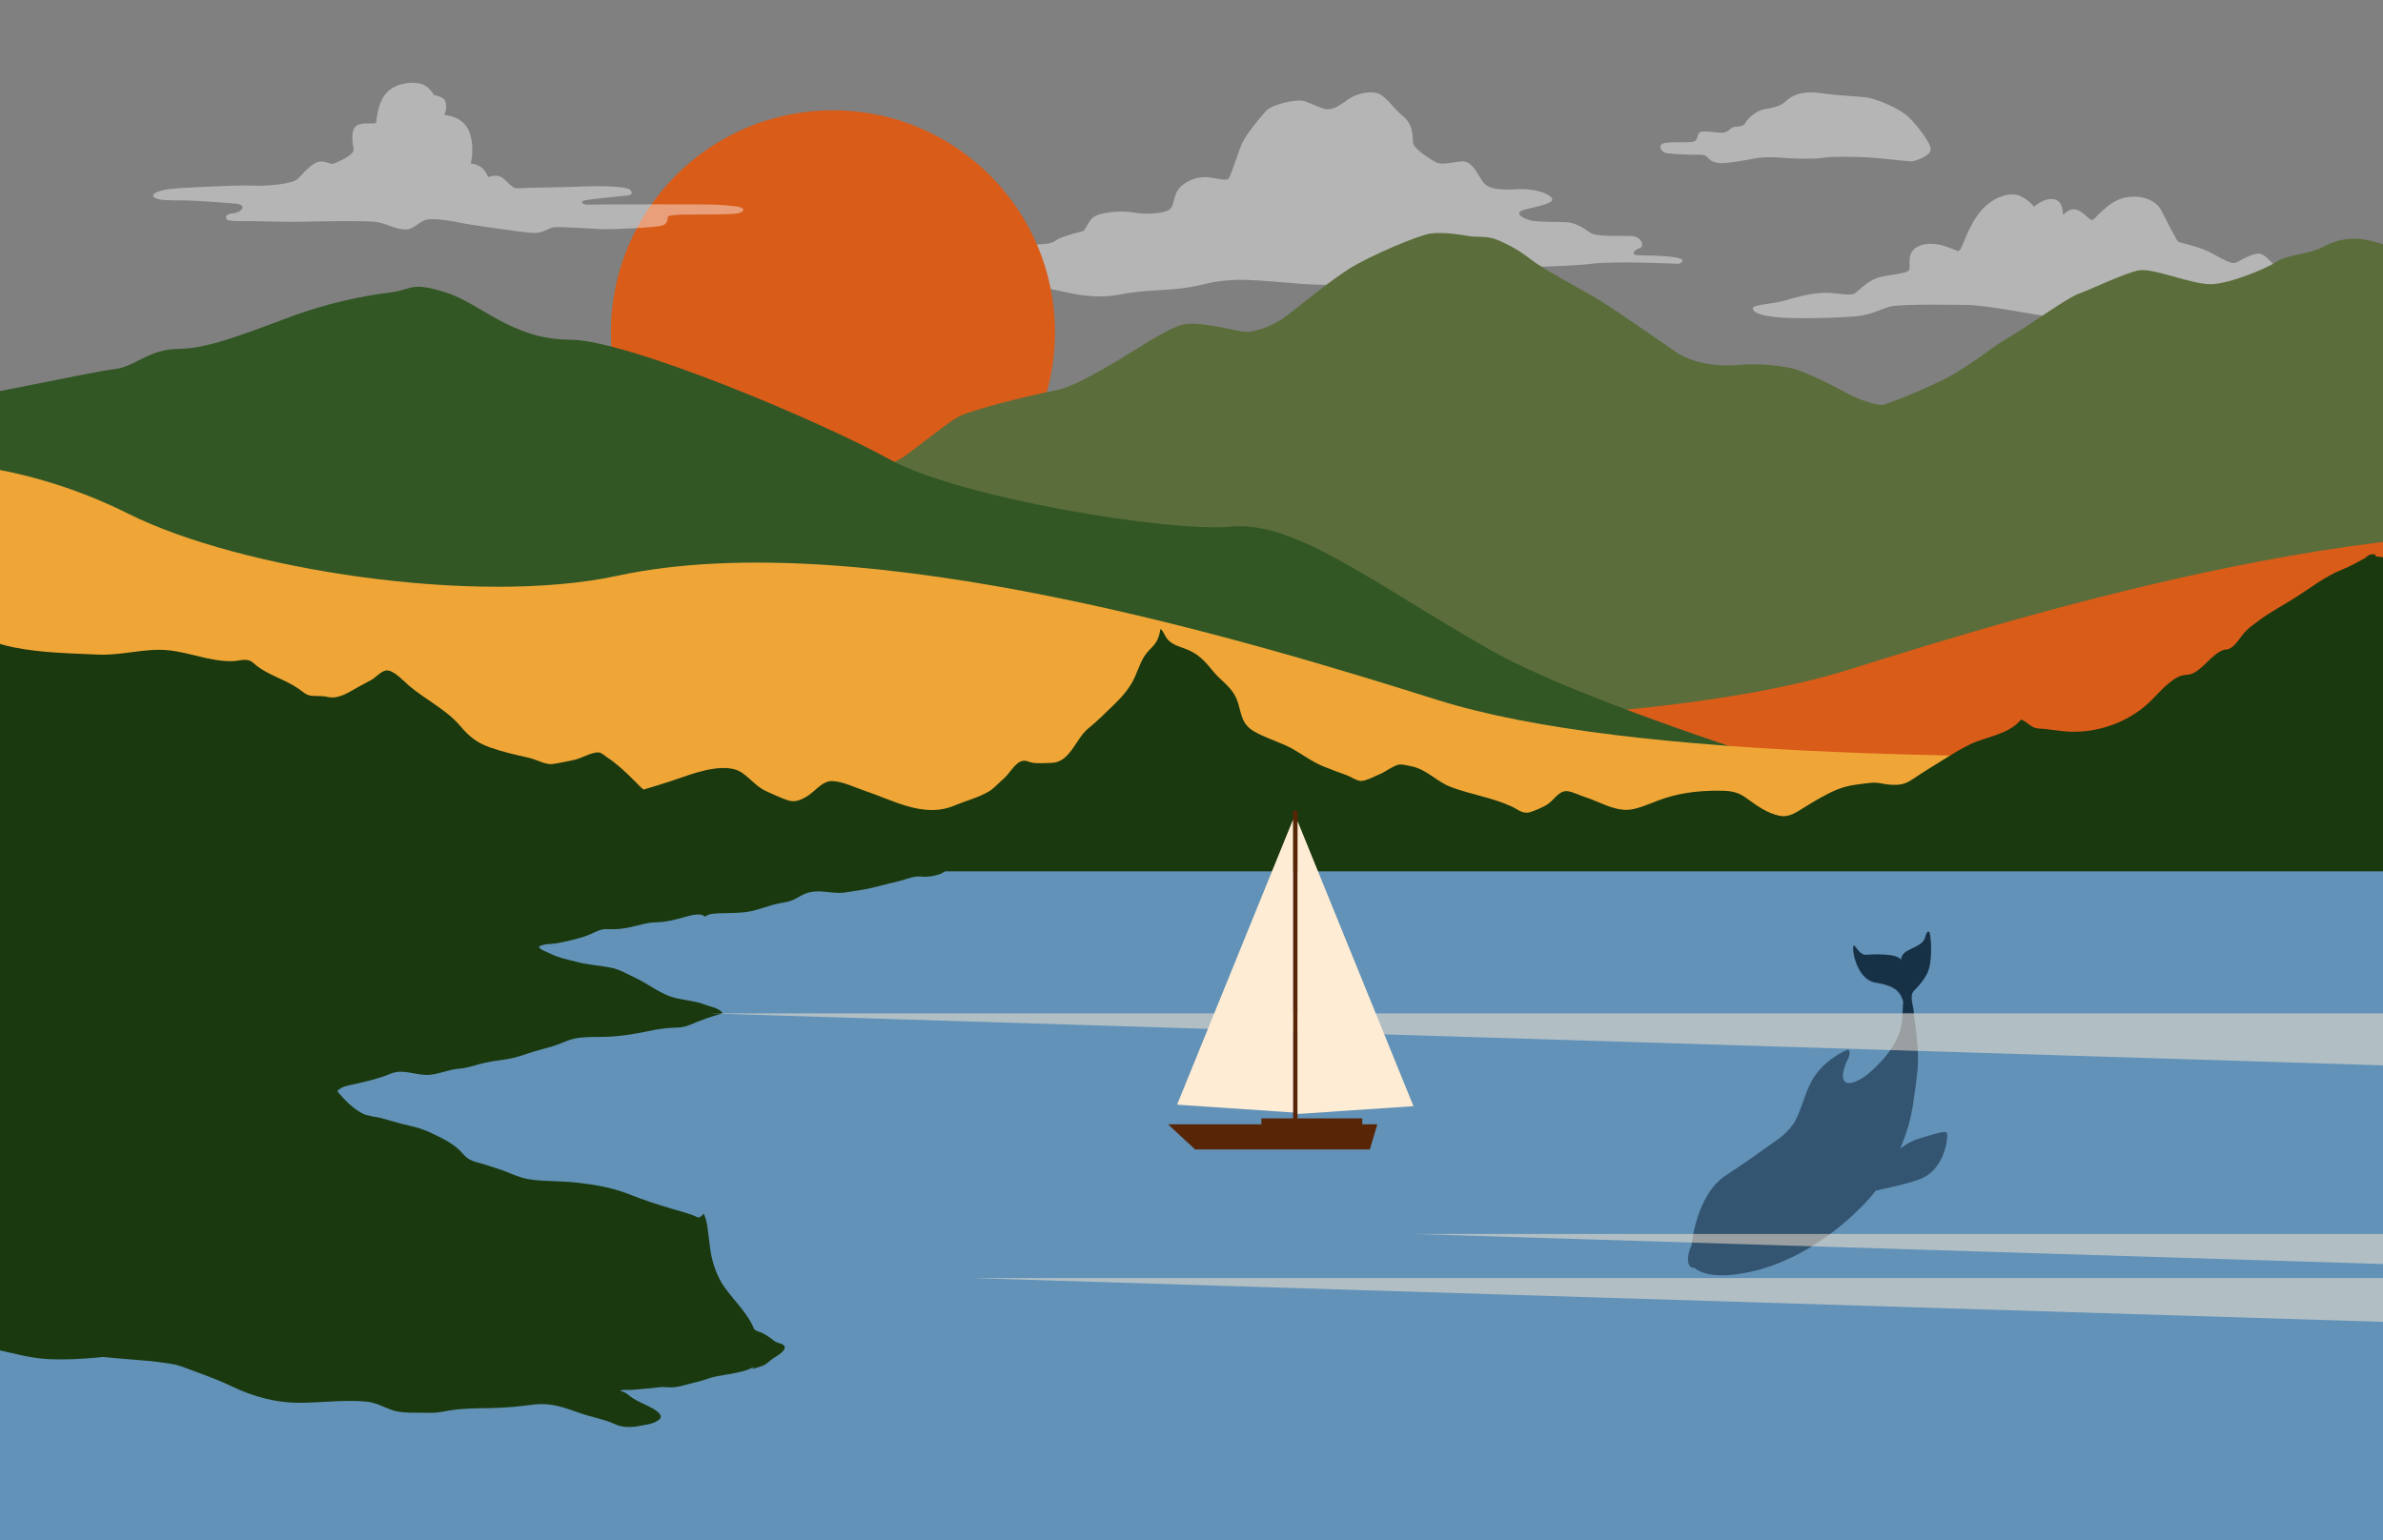 <?xml version="1.0" encoding="UTF-8"?> <svg xmlns="http://www.w3.org/2000/svg" width="1728" height="1117" viewBox="0 0 1728 1117" fill="none"><rect x="0" y="0" width="1728" height="1117" fill="#808080" stroke="none"/> <g clip-path="url(#clip0_353_448)"> <path opacity="0.42" d="M579.953 205.342C579.953 205.342 620.245 201.476 637.839 203.948C655.433 206.421 671.729 213.645 677.519 213.645C683.309 213.645 692.964 206.152 705.634 206.721C718.304 207.291 731.54 212.536 741.449 211.697C751.358 210.858 753.566 207.545 766.818 210.588C780.069 213.63 794.918 216.957 812.288 213.585C829.658 210.213 841.507 211.082 857.773 208.999C874.039 206.916 877.352 203.604 896.573 203.004C915.793 202.405 949.489 207.71 964.935 206.331C980.38 204.953 996.616 191.344 1015.37 191.344C1034.13 191.344 1036.88 192.453 1056.98 193.562C1077.08 194.671 1137.46 193.562 1153.72 191.344C1169.99 189.126 1217.46 191.344 1217.46 191.344C1217.46 191.344 1224.56 188.362 1215.01 186.713C1205.46 185.064 1192.08 185.469 1187.11 185.049C1182.14 184.63 1185.61 180.898 1189.18 179.864C1192.75 178.83 1190.42 171.351 1182.78 171.126C1175.14 170.902 1157.41 172.041 1152.93 168.668C1148.46 165.296 1142.25 161.579 1136.25 161.175C1130.25 160.77 1117.03 161.175 1111.24 160.141C1105.45 159.107 1095.73 154.326 1106.28 151.853C1116.83 149.38 1126.76 147.267 1125.5 144.164C1124.25 141.062 1114.34 136.266 1098.42 137.3C1082.5 138.334 1077.53 135.232 1074.86 131.305C1072.19 127.378 1068.45 119.061 1063.07 117.397C1057.68 115.733 1046.95 120.934 1040.68 117.397C1034.42 113.86 1024.55 107.221 1024.55 103.069C1024.55 98.918 1024.36 90 1017.94 84.8C1011.52 79.599 1005.75 71.101 1000.78 68.419C995.81 65.736 984.871 66.755 977.216 72.36C969.561 77.966 965.845 79.419 962.129 79.209C958.413 79 951.578 75.268 946.012 73.394C940.446 71.521 922.374 75.642 918.047 80.453C913.719 85.264 903.795 97.269 900.9 103.504C898.005 109.738 892.633 127.378 890.977 129.447C889.32 131.515 882.291 129.252 876.516 128.622C872.866 128.234 869.174 128.625 865.685 129.769C862.195 130.913 858.985 132.785 856.266 135.262C850.297 141.077 851.923 148.975 848.207 151.883C844.492 154.79 831.658 155.824 822.152 154.161C812.646 152.497 800.051 153.951 794.664 156.439C789.277 158.927 787.426 167.035 785.143 167.649C782.86 168.264 770.056 171.591 767.161 173.464C764.266 175.338 763.028 176.777 754.342 177.196C745.657 177.616 725.601 177.406 717.14 179.279C708.678 181.153 702.888 182.816 695.859 183.626C688.831 184.435 674.147 183.221 662.164 182.801C650.18 182.382 618.962 184.63 604.666 185.679C590.369 186.728 577.237 189.216 579.998 190.865C582.759 192.513 611.679 189.83 615.41 190.655C619.141 191.479 591.847 197.504 574.685 196.65C557.524 195.795 541.019 199.992 539.154 201.026C537.289 202.06 552.45 205.522 580.013 205.327L579.953 205.342Z" fill="white"></path> <path opacity="0.42" d="M1296.19 114.712C1295.35 114.658 1280.74 113.22 1273.61 114.712C1266.47 116.204 1251.18 118.693 1247.69 118.361C1244.19 118.028 1241.54 117.534 1239.38 115.377C1237.23 113.22 1236.69 112.052 1231.42 112.223C1226.15 112.393 1213.43 111.719 1209.17 111.225C1204.9 110.731 1202.52 106.732 1205.01 104.584C1207.5 102.436 1221.11 103.578 1226.6 102.931C1232.08 102.284 1230.09 98.437 1232.24 96.28C1234.4 94.124 1243.2 96.28 1248.35 96.28C1253.5 96.28 1254.33 92.632 1257.34 92.129C1260.36 91.625 1264.32 91.967 1265.65 89.145C1266.97 86.323 1273.12 80.347 1279.59 79.179C1286.07 78.011 1291.06 77.193 1295.22 73.203C1299.37 69.213 1306.67 65.573 1320.46 67.559C1334.25 69.545 1346.37 69.716 1353.68 70.713C1360.99 71.711 1377.97 78.846 1384.26 85.155C1390.56 91.464 1399.71 103.245 1400.04 108.053C1400.38 112.861 1388.76 117.183 1385.43 117.04C1382.1 116.896 1359.03 114.218 1353.05 114.047C1347.08 113.876 1329.8 113.22 1322.82 114.38C1315.84 115.539 1300.87 115.054 1296.24 114.721L1296.19 114.712Z" fill="white"></path> <path opacity="0.42" d="M1425.91 221.192C1425.91 221.192 1377.56 220.159 1370.04 222.491C1362.52 224.823 1356.6 228.427 1345.47 229.474C1334.34 230.521 1301 231.541 1287.55 229.991C1274.11 228.441 1271.27 226.122 1271 223.538C1270.74 220.955 1285.75 220.452 1293.77 218.12C1301.79 215.787 1310.57 213.175 1320.92 212.421C1331.27 211.667 1341.6 215.494 1345.5 212.421C1349.39 209.349 1355.06 202.896 1363.85 200.843C1372.65 198.79 1382.48 198.525 1384.27 195.941C1386.06 193.357 1381.18 182.268 1392.29 178.134C1403.41 174 1416.1 180.928 1419.44 182.003C1422.79 183.078 1424.36 169.88 1433.92 156.221C1443.49 142.563 1457.98 138.68 1465.22 142.255C1472.46 145.831 1474.78 149.993 1474.78 149.993C1474.78 149.993 1482.54 143.009 1489.53 144.574C1496.51 146.138 1495.49 154.35 1496.01 155.411C1496.53 156.473 1498.32 151.808 1504.02 151.808C1509.72 151.808 1515.39 160.579 1517.46 159.531C1519.53 158.484 1528.8 146.11 1540.47 143.414C1552.13 140.719 1563.24 145.104 1567.07 152.325C1570.91 159.545 1577.94 173.721 1579.23 175.02C1580.51 176.319 1594.49 178.372 1604.56 184.042C1614.62 189.712 1618.78 191.528 1621.36 190.508C1623.94 189.489 1635.36 181.738 1640.5 184.573C1645.64 187.408 1648.78 193.33 1652.66 194.349C1656.53 195.369 1666.88 194.349 1673.59 196.653C1680.3 198.958 1722.72 197.436 1732.82 198.469C1742.92 199.503 1754.27 202.338 1756.86 205.452C1759.45 208.567 1757.65 210.354 1751.18 210.089C1744.71 209.824 1675.93 209.838 1675.93 209.838C1675.93 209.838 1671.53 213.441 1679.81 214.991C1688.08 216.541 1702.04 220.675 1703.61 224.027C1705.18 227.379 1706.97 229.711 1692.49 229.446C1678.01 229.181 1640.75 228.147 1629.13 227.896C1617.51 227.644 1589.31 227.114 1579.21 225.815C1569.12 224.516 1543.02 224.013 1532.67 226.08C1522.32 228.147 1510.68 232.03 1494.86 230.745C1479.04 229.46 1443.65 221.402 1425.82 221.178L1425.91 221.192Z" fill="white"></path> <circle cx="604" cy="241" r="161" fill="#D95C19"></circle> <path d="M1977.91 391.886C1977.91 391.886 1940.68 225.762 1930.49 220.622C1920.3 215.483 1909.01 211.92 1904.54 214.174C1900.07 216.429 1872.55 229.301 1866.47 229.301C1860.4 229.301 1829.61 220.938 1824.35 217.398C1819.09 213.859 1789.45 199.339 1774.53 193.884C1759.61 188.43 1728.78 176.164 1715.4 173.91C1705.08 171.957 1694.43 173.664 1685.15 178.758C1678.17 182.637 1667.58 184.285 1663.71 185.23C1657.9 186.685 1654.78 187.145 1649.5 190.66C1644.21 194.175 1617.5 205.811 1603.33 206.126C1589.16 206.441 1561.21 194.006 1550.67 196.139C1540.12 198.272 1513.01 211.29 1507.73 212.89C1502.45 214.489 1483.83 227.071 1471.29 235.434C1458.75 243.797 1451.84 247.554 1448.6 249.76C1445.37 251.966 1425.52 266.729 1412.95 273.444C1400.38 280.159 1368.39 293.734 1364.34 293.734C1360.29 293.734 1348.96 290.51 1339.62 285.346C1330.29 280.183 1308.05 268.935 1298.74 266.996C1286.07 264.404 1273.12 263.646 1260.25 264.741C1243.66 266.05 1226.65 263.141 1214.89 255.045C1203.14 246.948 1165.89 220.889 1154.95 214.78C1144.01 208.672 1116.46 193.521 1109.99 188.115C1101.98 181.792 1093.1 176.758 1083.65 173.183C1076.67 171.025 1070.8 172.31 1064.4 171.122C1058.8 170.08 1045.58 168.14 1037.08 169.425C1028.59 170.71 993.731 185.206 977.953 195.193C962.176 205.181 934.996 228.016 929.737 231.41C924.478 234.803 911.12 241.567 902.208 240.597C893.295 239.628 868.186 232.234 856.434 235.749C844.683 239.264 819.969 256.039 806.612 263.772C793.255 271.505 776.639 281.153 765.307 283.165C753.974 285.177 703.733 297.006 694.005 302.8C684.278 308.594 661.194 327.599 654.445 331.889C647.697 336.18 623.24 347.331 618.376 351.282C613.512 355.234 585.169 377.681 570.997 387.014C556.825 396.347 539 442.477 539 442.477V507.783L2003 532L1977.91 391.886Z" fill="#5B6D3A"></path> <path d="M2473 308L2413.13 314.376C2370.17 318.951 2328.44 331.349 2289.79 350.691C2209.02 391.112 2037.51 417.656 1935.39 395.625C1756.19 356.968 1469.07 445.299 1340.87 485.617C1199.41 530.109 921.021 528.313 729.476 525.9C682.151 525.306 637.267 546.855 608.079 584.157L604 589.371L2459.85 594L2473 308.004V308Z" fill="#D95C19"></path> <path d="M1429 596C1429 596 1166.51 520.927 1079.01 470.522C991.516 420.118 938.229 377.76 892.509 381.969C846.789 386.178 694.709 360.656 645.259 333.27C595.809 305.883 455.025 246.368 413.195 246.368C371.365 246.368 347.972 219.727 322.98 212.002C297.989 204.276 299.321 209.71 284.028 212.002C260.413 214.876 237.184 220.326 214.755 228.252C185.554 238.909 152.196 253.028 129.976 253.028C107.755 253.028 98.004 266.189 82.71 267.787C67.417 269.386 -22.957 289.419 -47.949 291.764C-72.94 294.108 -128.572 308.014 -145.25 308.814C-161.929 309.613 -178.608 297.198 -192.516 297.198C-207.789 296.727 -222.979 299.619 -237.01 305.67C-256.46 313.449 -367.349 346.857 -400.227 367.796C-400.227 367.796 -433.105 361.242 -505.895 383.461C-578.685 405.679 -602.131 435.783 -646.732 442.07C-691.333 448.357 -999.49 586.622 -1118 595.734L1429 596Z" fill="#325725"></path> <path d="M-90 330L-30.134 336.376C12.831 340.951 54.559 353.349 93.208 372.691C173.979 413.112 345.489 439.656 447.61 417.625C626.807 378.968 913.934 467.299 1042.13 507.617C1183.59 552.109 1461.98 550.313 1653.52 547.9C1700.85 547.306 1745.73 568.855 1774.92 606.157L1779 611.371L-76.848 616L-90 330.004V330Z" fill="#EFA637"></path> <path d="M1919.14 426.767C1918.55 421.674 1912.7 425.586 1910.09 426.767C1906.83 428.254 1904.27 428.19 1901.02 428.95C1894.77 430.389 1891.81 431.682 1885.07 430.178C1875.31 427.996 1866.09 425.506 1856.45 422.708C1850.05 420.849 1844.69 420.671 1838.22 422.126C1829.79 424.018 1827.16 426.104 1819.62 421.835C1811.5 417.243 1804.04 416.225 1794.84 414.867C1785.63 413.508 1776.91 411.374 1767.19 410.954C1752.05 410.291 1737.75 404.793 1722.98 403.581L1722.2 402.206C1719.68 401.592 1717.45 402.352 1715.47 404.454C1709.68 407.752 1704.31 410.727 1698.13 413.201C1686.16 417.987 1675 426.734 1664.08 433.655C1655.15 439.314 1645.83 444.116 1637.39 450.503C1633.46 453.478 1630.33 455.531 1627.11 459.315C1624.2 462.71 1620.97 468.466 1616.58 470.552C1615.05 471.28 1613.46 470.956 1612.17 471.474C1603.5 474.934 1598.61 484.085 1590.41 488.257C1587.51 489.728 1585.35 489.146 1582.39 489.89C1573.7 492.105 1563.67 504.733 1557.77 510.133C1542.54 524.022 1521.56 531.428 1501.13 530.716C1493.61 530.458 1486.47 528.792 1478.86 528.453C1472.68 528.178 1470.72 523.877 1465.56 521.872C1456.77 532.705 1440.71 534.176 1428.97 539.706C1421.95 543.021 1414.86 547.483 1408.52 551.445C1401.58 555.794 1394.64 559.949 1387.89 564.541C1381.73 568.729 1378.62 569.586 1370.83 569.15C1365.33 568.842 1361.87 567.161 1356.22 567.824C1348.16 568.794 1340.32 569.408 1332.73 572.448C1324.06 575.924 1315.49 581.244 1307.51 586.127C1302.53 589.183 1297.47 592.837 1291.22 591.818C1281.74 590.25 1273.54 584.073 1265.94 578.56C1259.32 573.758 1253.29 573.483 1245.31 573.499C1230.53 573.515 1216.5 575.31 1202.57 580.549C1196.25 582.925 1186.9 587.178 1180.12 587.388C1169.36 587.711 1159.09 581.163 1149.22 578.059C1145.87 577.008 1140.44 574.388 1137.06 573.903C1130.17 572.917 1126.93 580.807 1121.01 584.122C1118.13 585.739 1113.15 587.905 1109.95 588.94C1104.3 590.783 1101.05 587.242 1096.08 584.93C1081.96 578.366 1066.33 576.28 1051.95 570.766C1041.66 566.821 1034.5 557.896 1023.09 555.713C1021.14 555.341 1016.85 554.29 1015.1 554.468C1010.9 554.905 1004.96 559.61 1001.16 561.211C997.857 562.601 990.497 566.579 986.711 566.449C983.767 566.352 979.464 563.329 976.569 562.278C970.842 560.192 964.954 558.058 959.276 555.729C949.65 551.768 941.853 544.977 932.455 540.725C924.868 537.297 916.44 534.613 909.241 530.425C897.772 523.747 900.829 513.076 894.892 503.407C891.075 497.166 884.83 493.027 880.252 487.529C875.092 481.337 871.064 476.211 863.704 472.395C857.33 469.081 850.342 468.709 845.958 462.839C844.567 460.98 843.062 456.76 841.477 456.291C840.183 463.535 838.791 466.203 833.566 471.312C827.953 476.809 826.044 484.134 822.906 491.07C819.557 498.492 814.3 504.749 808.557 510.344C802.442 516.31 795.6 523.149 788.935 528.533C780.329 535.486 775.864 552.9 762.842 553.288C758.733 553.401 753.67 553.87 749.593 553.353C745.517 552.835 744.044 550.846 740.275 552.253C735.665 553.983 731.718 561.502 727.787 564.8C724.066 567.921 720.863 571.898 716.706 574.275C708.941 578.721 700.092 580.888 691.939 584.332C669.955 593.597 647.906 580.516 627.443 573.709C620.276 571.316 611.234 566.757 603.485 566.53C595.947 566.304 590.883 574.421 584.688 577.913C580.077 580.516 576.308 582.02 571.617 580.549C566.246 578.867 561.264 576.328 556.12 574.113C548.824 570.977 544.667 565.107 538.115 560.515C527.18 552.868 506.473 559.626 495.263 563.571C471.111 572.044 446.522 578.414 421.691 584.639C374.471 596.491 327.785 610.186 279.886 619.208C223.219 629.88 164.983 634.31 107.442 631.044C78.891 629.427 50.905 625.789 22.288 625.142C-18.655 624.221 -59.437 628.958 -100.364 625.854C-132.976 623.396 -165.216 618.998 -197.99 618.626C-225.911 618.303 -255.11 621.326 -282.724 615.861C-285.733 615.263 -290.844 612.919 -293.853 613.873C-304.271 617.155 -303.85 640.616 -304.837 648.538C-311.955 705.356 -305.937 763.467 -297.865 819.863C-293.95 847.302 -288.531 874.546 -285.199 902.082C-281.866 929.617 -282.222 954.566 -282.335 981.245C-282.384 990.768 -282.627 1000.36 -282.335 1009.88C-281.899 1025.22 -277.402 1041.1 -275.331 1056.33C-274.199 1064.72 -271.335 1075.4 -273.632 1083.87C-275.444 1084.16 -277.256 1084.16 -279.068 1083.9C-275.978 1091.14 -269.701 1095.32 -260.254 1096.42C-229.308 1110.74 -197.246 1122.01 -164.084 1130.24C-74.529 1154.32 18.697 1163.65 110.84 1171.15C200.928 1178.49 291.372 1183.92 381.654 1188.14C443.659 1190.05 505.648 1192.44 567.621 1195.3C648.537 1201.8 729.405 1208.63 810.256 1215.81C874.526 1221.63 938.925 1224.84 1003.42 1225.44C1078.35 1228.24 1153.28 1227.27 1228.2 1222.53C1356.4 1216.32 1484.61 1210.21 1612.83 1204.16C1716.99 1199.04 1821.19 1194.71 1925.4 1191.15C1964.77 1194.04 2003 1189.5 2040.06 1177.49L2055.56 1155.12C2060.29 1121.4 2058.14 1088.01 2049.1 1054.94C2039.09 1011.22 2034.4 966.935 2034.98 922.067C2035.11 878.055 2033.25 834.124 2029.38 790.291C2027.7 761.542 2024.33 733.004 2019.27 704.693C2012.12 659.841 2002.53 614.261 1987.26 571.349C1981.97 554.646 1974.35 539.108 1964.4 524.734C1958.45 517.506 1953.58 509.616 1949.81 501.095C1945.07 490.569 1940.81 479.849 1936.45 469.178C1932.9 460.527 1929.02 446.331 1921.35 440.187C1913.64 434.01 1916.63 430.389 1919.15 426.799L1919.14 426.767Z" fill="#1A390F"></path> <path d="M1920 632H-300V1273H1920V632Z" fill="#6292B7"></path> <path d="M506.307 883.136C499.956 880.012 493.225 878.586 486.482 876.543C476.309 873.466 466.895 870.484 457.042 866.539C444.102 861.36 432.064 859.364 418.27 857.784C407.894 856.596 397.46 856.928 387.084 855.823C379.914 855.063 374.857 853.139 368.28 850.347C363.104 848.149 357.572 846.723 352.266 844.882C347.814 843.337 342.947 842.838 339.029 840.011C336.94 838.502 335.515 836.554 333.711 834.748C327.775 828.808 319.798 825.161 312.307 821.597C304.816 818.032 298.762 816.939 291.14 815.086C286.048 813.672 280.967 812.247 275.874 810.821C272.265 810.275 268.704 809.538 265.19 808.6C257.402 805.725 249.686 797.789 244.546 791.385C247.62 787.869 253.129 787.203 257.39 786.241C266.555 784.174 274.509 782.38 283.294 778.768C292.078 775.157 299.818 779.493 309.209 779.647C317.186 779.778 324.273 775.834 332.085 775.24C337.415 774.836 342.163 773.375 347.327 771.913C354.082 770.001 360.564 769.288 367.461 768.231C374.358 767.173 379.902 764.975 386.194 762.991C392.913 760.877 399.727 759.546 406.316 756.897C410.019 755.412 413.308 753.915 417.285 753.178C423.754 751.978 429.678 752.121 436.243 752.085C447.877 752.014 459.297 750.208 470.646 747.797C477.033 746.442 482.98 745.563 489.474 745.361C493.498 745.23 495.944 745.088 500.016 743.413C507.946 740.158 515.662 737.092 524.019 735.085C521.977 731.14 515.056 730.226 511.305 728.729C505.049 726.222 497.962 725.64 491.385 724.238C479.075 721.624 470.895 713.855 459.926 708.853C454.632 706.442 449.943 703.448 444.173 702.153C435.982 700.323 427.399 699.979 419.303 697.923C412.702 696.248 404.452 694.597 398.504 691.413C396.712 690.451 391.571 688.942 390.764 686.815C393.328 684.356 400.285 684.831 403.633 684.202C410.708 682.859 417.914 681.244 424.752 678.939C428.693 677.608 432.765 675.018 436.825 674.127C438.855 673.676 441.087 673.961 443.164 673.997C448.15 674.092 452.554 673.474 457.469 672.405C463.405 671.122 468.948 669.149 475.026 669.019C482.98 668.852 489.533 667.082 497.143 664.968C500.787 663.958 508.242 661.748 511.293 664.956C513.893 662.425 519.342 662.508 522.903 662.39C529.907 662.152 536.46 662.39 543.381 661.13C550.718 659.788 557.496 656.711 564.785 655.273C568.881 654.465 572.62 654.145 576.395 652.089C581.417 649.369 584.551 647.183 590.32 646.66C598.262 645.935 606.24 648.656 614.158 647.124C617.09 646.553 619.583 646.244 622.444 645.84C632.107 644.462 642.269 641.278 651.742 639.116C656.147 638.106 660.776 636.016 665.347 635.719C667.531 635.576 669.787 636.087 671.971 635.92C676.589 635.552 685.112 634.186 687 629.624C683.676 627.07 679.901 627.747 675.971 627.592C669.751 627.355 664.029 625.799 657.702 625.846C647.421 625.929 636.725 627.212 626.896 623.803C623.869 622.757 620.711 621.735 617.779 620.488C614.846 619.241 614.906 617.482 612.543 616.211C610.395 615.059 604.673 615.914 602.631 615.914C597.407 615.926 592.968 615.688 587.875 614.667C584.23 613.93 582.022 612.481 578.698 610.901C573.107 608.251 565.284 608.263 559.265 607.218C554.552 606.398 549.305 605.745 544.83 603.975C540.354 602.204 536.211 599.258 531.356 597.666C520.434 594.09 509.892 589.706 499.042 586.035C491.729 583.564 483.847 582.436 476.7 579.525C470.242 576.888 465.541 571.886 460.745 567.039C454.169 560.374 447.58 554.149 439.757 548.969C438.665 548.244 436.575 546.439 435.388 546.023C430.794 544.383 421.463 550.157 416.762 551.072C411.337 552.129 405.876 553.472 400.475 554.184C395.75 554.802 388.687 550.787 383.594 549.646C374.192 547.555 364.588 545.357 355.483 542.174C345.82 538.8 340.169 534.19 333.818 526.67C323.632 514.588 308.093 507.222 296.245 497.029C292.743 494.011 286.641 487.275 281.596 486.337C277.31 485.541 273.227 490.839 269.748 492.871C265.665 495.259 261.439 497.254 257.296 499.69C251.87 502.874 244.712 506.996 238.349 505.618C234.598 504.81 231.511 504.787 227.641 504.751C222.358 504.703 221.052 502.743 216.719 499.702C207.151 492.966 195.505 490.126 186.08 482.856C184.43 481.584 182.981 479.874 180.963 479.125C177.366 477.783 172.297 479.494 168.558 479.565C152.045 479.886 137.384 473.019 121.239 471.558C105.094 470.096 88.07 475.549 71.332 474.789C51.115 473.862 29.889 473.553 10.017 469.55C-13.417 464.821 -33.943 452.727 -50.8 436C-55.809 441.346 -56.213 449.567 -57.614 456.6C-62.707 482.155 -64.713 508.933 -66.09 534.891C-67.787 567.063 -66.719 599.211 -66.019 631.382C-65.105 673.094 -65.52 714.734 -65.603 756.457C-65.71 811.605 -65.71 867.181 -63.383 922.281C-62.849 934.91 -62.35 947.658 -60.237 960.144C-59.858 962.425 -59.05 965.122 -59.774 967.438C-43.119 974.614 -23.698 974.388 -6.187 978.059C7.999 981.029 21.271 985.187 35.932 985.829C58.535 986.803 81.126 983.393 103.586 981.302C167.287 975.362 231.096 968.733 294.987 965.395C320.332 964.076 345.843 960.762 371.224 960.453C382.941 960.31 394.349 962.104 405.995 962.757C412.714 963.138 419.433 962.567 426.141 962.746C432.848 962.924 439.484 964.634 446.061 965.276C464.33 967.058 482.624 965.502 500.918 964.931C512.896 964.551 524.85 964.492 536.84 964.516C538.039 964.516 541.541 964.064 542.895 964.444C544.426 964.872 546.907 966.286 548.023 967.367C544.272 954.322 532.59 943.987 525.076 933.259C520.22 926.333 516.647 916.353 515.353 908.096C514.392 902.002 513.869 895.8 512.967 889.801C512.611 887.472 511.602 881.889 510.011 880.285C509.5 881.5 508 882.5 508 882.5C508 882.5 508 882.5 506.284 883.184L506.307 883.136Z" fill="#1A390F"></path> <path opacity="0.42" d="M128.759 136.559C130.31 136.48 171.058 134.039 183.275 134.623C195.493 135.207 212.363 133.072 215.666 129.968C218.969 126.865 226.332 117.519 232.136 117.162C237.94 116.804 238.924 120.265 243.386 118.138C247.848 116.011 257.329 112.123 256.379 107.677C255.429 103.231 253.86 92.351 260.065 90.407C266.269 88.463 272.091 90.407 272.674 88.847C273.258 87.286 273.45 75.849 279.463 68.282C285.476 60.715 297.318 58.971 304.298 60.514C311.278 62.057 314.581 68.866 314.581 68.866C314.581 68.866 320.202 69.842 322.145 72.161C324.088 74.48 323.888 80.513 322.145 83.416C322.145 83.416 335.338 83.808 340 94.871C344.663 105.933 341.36 118.74 341.36 118.74C341.36 118.74 350.283 118.347 353.969 128.434C353.969 128.434 360.366 125.914 364.426 129.018C368.487 132.121 371.607 136.977 375.101 136.594C378.596 136.21 410.83 135.809 423.988 135.225C437.146 134.641 454.636 135.425 456.771 137.552C458.906 139.68 458.514 141.432 454.836 141.824C451.159 142.216 426.506 144.535 423.404 145.512C420.302 146.488 423.012 148.615 426.114 148.423C429.217 148.232 514.381 148.057 518.851 148.423C523.321 148.79 534.362 149.182 537.282 150.533C540.201 151.884 539.216 153.445 535.722 154.613C532.227 155.781 503.714 155.589 497.702 155.589C491.689 155.589 485.292 156.173 484.508 156.949C483.724 157.725 485.092 162.006 480.238 163.549C475.384 165.092 446.68 166.26 439.499 166.26C432.319 166.26 406.333 164.133 401.479 164.9C396.625 165.667 393.715 169.363 386.343 168.971C378.97 168.579 338.589 162.764 333.857 161.596C329.125 160.428 315.339 158.109 309.527 159.277C303.714 160.445 300.604 166.452 293.841 166.452C287.079 166.452 280.264 162.18 273.284 161.029C266.304 159.878 223.038 160.637 217.025 160.837C211.013 161.038 194.917 160.637 186.378 160.445C177.838 160.253 166.98 160.864 164.845 159.39C162.71 157.917 163.677 155.031 169.306 154.63C174.936 154.229 180.173 148.423 170.474 147.656C160.775 146.889 140.994 145.337 131.103 145.337C121.213 145.337 115.592 145.337 112.098 143.402C108.603 141.467 113.265 137.413 128.777 136.611L128.759 136.559Z" fill="white"></path> <path d="M545.19 992.786C547.803 992.69 550.513 991.347 552.933 990.58C556.224 989.525 557.869 986.935 560.676 985.209C562.902 983.866 569 980.413 569 977.44C569 975.425 566.967 974.754 565.515 974.371C562.999 973.603 562.031 973.219 559.999 971.493C558.45 970.15 556.32 968.903 554.481 967.752C551.481 965.834 548.674 966.026 545.964 963.436C543.641 961.23 541.318 962.189 538.898 960.942C538.317 960.655 538.221 959.6 537.737 959.312C537.35 959.024 536.575 959.312 536.188 958.928C535.607 958.449 535.026 957.681 534.349 957.202C534.059 957.01 533.091 956.626 532.801 956.53C532.123 956.147 532.026 955.571 531.155 955.188C530.381 954.804 529.026 954.708 528.251 954.612C524.864 953.941 521.573 954.516 518.185 954.133C516.249 953.941 514.12 953.174 512.571 952.214C511.023 951.255 511.313 951.351 511.216 949.145C507.538 948.378 503.667 949.433 499.892 949.049C496.117 948.665 492.439 947.131 489.148 945.692C486.148 944.445 483.244 944.733 480.437 943.678C479.372 943.294 479.179 942.623 478.308 942.047C476.565 940.992 474.146 940.225 473.178 938.882C472.21 937.539 471.436 935.237 470.371 933.703C469.113 931.785 468.338 929.579 467.273 927.564C465.918 924.975 464.176 923.344 461.853 921.714C461.079 921.138 460.498 920.563 459.724 919.891C459.046 919.507 458.466 919.028 457.885 918.453C457.594 917.493 457.207 916.63 456.723 915.767C455.949 915 454.981 915 454.207 914.328C453.626 913.849 453.336 912.794 452.658 912.41C450.238 911.163 444.915 912.218 442.302 912.218C434.075 912.218 426.138 911.355 418.007 910.396C410.748 909.533 403.102 909.149 396.133 907.039C392.648 905.984 389.067 905.312 385.679 904.257C384.228 903.778 382.195 903.682 380.84 903.106C378.517 902.147 376.775 900.133 374.549 898.982C367.289 895.241 360.804 890.925 354.513 885.938C349.286 881.813 343.189 878.361 338.252 873.949C333.994 870.112 329.444 866.179 323.927 864.261C318.41 862.343 313.183 859.561 307.473 859.082C305.44 858.89 303.311 858.219 301.375 857.643C298.084 856.588 295.374 856.3 291.987 855.821C288.115 855.341 284.34 854.766 280.662 853.807C276.694 852.751 272.822 852.272 268.757 851.505C264.498 850.641 260.433 849.394 255.981 848.915C250.464 848.339 244.946 846.037 241.268 841.721C239.72 839.899 238.946 836.926 237.106 835.487C235.171 833.952 231.783 834.528 229.557 833.473C227.331 832.418 225.298 830.691 223.169 829.54C217.264 826.279 211.36 823.21 206.715 818.223C204.972 816.304 204.682 816.208 201.681 816.208C191.615 816.208 181.646 817.167 171.483 817.263C167.127 817.263 163.352 817.263 159.481 814.865C153.286 810.933 146.414 806.521 140.897 801.725C135.38 796.93 129.863 792.134 124.056 787.53C121.733 785.708 119.313 783.214 116.603 781.775C115.151 781.008 113.409 780.72 111.86 779.953C109.827 778.802 108.085 777.363 105.956 776.404C103.536 775.349 100.342 774.965 98.309 773.239C96.47 771.704 96.858 769.69 95.502 767.963C94.244 766.333 92.889 766.429 91.244 765.47C90.276 764.894 89.211 763.743 88.243 763.36C86.985 762.88 84.275 762.88 83.113 763.36C81.274 764.127 80.21 767.1 78.855 768.539C75.757 771.704 72.176 775.924 70.628 780.049C68.982 784.461 65.594 787.338 63.368 791.558C60.368 797.313 57.754 803.548 55.625 809.686C52.721 818.318 49.43 826.663 45.268 834.72C43.042 839.132 41.01 844.503 40.139 849.395C39.751 851.313 39.945 853.135 39.267 855.053C38.783 856.396 38.203 857.547 37.816 858.986C37.041 861.384 37.235 863.494 36.848 865.892C36.461 868.29 36.073 870.975 35.589 873.469C34.525 879.511 32.782 885.842 30.847 891.692C29.298 896.392 28.717 901.284 26.975 905.888C26.104 908.382 25.233 910.683 24.652 913.369C24.362 914.808 24.072 917.206 23.394 918.549C22.813 919.699 21.748 920.275 21.071 921.426C20.393 922.577 20.587 923.536 20.103 924.783C19.329 926.893 18.555 927.468 18.264 929.77C16.619 940.129 18.264 951.639 15.457 961.614C14.392 965.354 13.618 969.575 14.199 973.603C14.586 976.289 16.619 976.768 19.329 977.632C23.104 978.974 27.265 978.782 31.137 979.262C37.816 980.029 44.397 980.989 51.076 981.756C69.466 983.866 87.759 985.497 106.149 986.935C112.054 987.415 117.764 988.278 123.668 989.141C129.573 990.004 133.541 991.827 138.768 993.745C148.931 997.486 158.997 1001.13 168.773 1005.83C183.678 1013.02 200.133 1017.44 216.684 1017.44C233.235 1017.44 249.109 1015.13 265.369 1016.57C271.854 1017.15 277.274 1020.03 283.179 1022.33C289.083 1024.63 296.342 1024.73 302.537 1024.63C306.795 1024.63 311.054 1024.82 315.313 1024.63C319.572 1024.44 323.734 1023.29 327.896 1022.71C333.993 1021.94 340.188 1021.56 346.286 1021.46C357.707 1021.37 369.225 1020.98 380.646 1019.55C385.002 1018.97 389.164 1018.3 393.616 1018.4C403.876 1018.49 413.071 1022.42 422.556 1025.59C429.332 1027.79 436.688 1029.23 443.27 1031.82C445.98 1032.88 448.496 1034.32 451.497 1034.7C454.787 1035.18 459.627 1035.08 462.821 1034.41C467.757 1033.36 473.855 1033.07 478.017 1029.62C482.566 1025.78 472.113 1020.89 469.596 1019.64C464.757 1017.24 460.692 1015.71 456.433 1012.35C454.207 1010.63 452.464 1009.19 449.658 1008.9C451.4 1007.65 453.723 1008.13 455.755 1008.13C460.788 1008.13 465.822 1007.27 470.855 1006.98C474.049 1006.79 477.146 1006.12 480.34 1006.02C483.05 1006.02 485.76 1006.41 488.471 1006.21C493.6 1005.83 499.021 1003.72 504.054 1002.67C507.829 1001.9 511.216 1000.65 514.797 999.5C521.282 997.486 527.961 997.102 534.543 995.567C536.672 995.088 538.801 994.608 540.834 993.937C545.19 992.594 550.029 989.429 545.19 992.786V992.786Z" fill="#1A390F"></path> <path d="M1411.82 821.891C1410.91 819.675 1404.01 822.152 1392.03 825.671C1386.46 827.306 1381.8 830.177 1377.99 833.044C1378.51 831.757 1379.01 830.46 1379.49 829.154C1380.64 826.258 1382.2 822.099 1383.52 817.688C1383.64 817.316 1383.75 816.945 1383.86 816.577C1384.15 815.572 1384.46 814.393 1384.77 813.121C1384.81 812.994 1384.84 812.868 1384.87 812.74C1384.88 812.685 1384.9 812.628 1384.91 812.573C1384.91 812.561 1384.91 812.548 1384.92 812.536C1385.38 810.605 1385.77 808.803 1386.11 807.16C1387.01 802.742 1387.71 798.499 1387.75 796.911C1389.07 789.15 1389.9 781.962 1390.47 776.008C1391.87 761.195 1388.8 740.788 1386.1 726.777C1386.1 726.777 1385.43 723.373 1386.3 720.774C1387.17 718.178 1391.96 715.691 1396.85 706.794C1401.73 697.898 1399.68 676 1398.41 676C1397.14 676 1396.94 676.488 1395.67 680.497C1394.4 684.505 1390.79 685.971 1383.86 689.393C1376.92 692.815 1378.68 697.311 1378.68 697.311C1376.53 691.153 1356.8 692.619 1352.51 692.814C1348.21 693.01 1344.74 685.8 1344.11 686.069C1342.25 686.85 1345.67 710.314 1359.63 712.756C1369.88 714.549 1377.49 716.78 1379.94 726.699C1379.76 731.23 1379.4 735.47 1379.4 735.47C1379.84 744.427 1376.74 759.633 1355.72 777.953C1354.86 778.698 1345.57 786.603 1339.61 785.392C1333.36 784.121 1337.66 772.544 1339.91 768.362C1342.15 764.179 1341.08 760.757 1339.71 761.344C1333.57 763.974 1321.03 770.924 1313.73 784.024C1308.27 793.82 1305.72 807.328 1300.35 815.277C1297.55 819.423 1293.84 822.836 1290.93 825.155C1275.79 836.007 1261.89 845.799 1251.65 852.391C1229.77 866.47 1226.64 903.227 1226.64 903.227C1226.64 903.227 1221.69 912.873 1225.34 918.347C1225.86 919.123 1227.06 919.553 1228.81 919.679C1232.11 922.573 1243.49 929.125 1274.37 921.279C1282.54 919.203 1291.04 915.961 1299.49 911.818L1299.5 911.814C1307.11 908.335 1323.73 898.981 1339.22 885.284C1339.24 885.27 1339.25 885.257 1339.27 885.242C1342.17 882.717 1344.97 880.12 1347.66 877.468C1356.72 868.612 1360.08 863.63 1360.08 863.627C1369.68 861.323 1380.19 859.501 1391.51 855.521C1410.78 848.743 1412.73 824.107 1411.82 821.891V821.891Z" fill="#345571"></path> <path opacity="0.5" d="M2364 978.5L705 927H2364V978.5Z" fill="#FFECD4"></path> <path opacity="0.5" d="M2684 946.5L1025 895H2684V946.5Z" fill="#FFECD4"></path> <mask id="mask0_353_448" style="mask-type:alpha" maskUnits="userSpaceOnUse" x="1331" y="675" width="104" height="60"> <rect x="1331.28" y="675" width="103.724" height="59.841" fill="#C4C4C4"></rect> </mask> <g mask="url(#mask0_353_448)"> <path d="M1412.21 821.752C1411.3 819.533 1404.39 822.013 1392.4 825.537C1386.83 827.174 1382.17 830.049 1378.36 832.92C1378.88 831.631 1379.37 830.333 1379.85 829.025C1381.01 826.125 1382.56 821.96 1383.89 817.543C1384 817.17 1384.12 816.799 1384.22 816.431C1384.52 815.424 1384.83 814.244 1385.14 812.969C1385.17 812.843 1385.21 812.716 1385.24 812.588C1385.25 812.533 1385.26 812.476 1385.28 812.421C1385.28 812.409 1385.28 812.396 1385.29 812.384C1385.75 810.451 1386.14 808.646 1386.48 807.001C1387.38 802.577 1388.09 798.329 1388.12 796.738C1389.44 788.967 1390.28 781.768 1390.84 775.807C1392.24 760.974 1389.17 740.539 1386.47 726.509C1386.47 726.509 1385.8 723.1 1386.67 720.499C1387.54 717.898 1392.34 715.409 1397.23 706.499C1402.11 697.591 1400.06 675.664 1398.79 675.664C1397.52 675.664 1397.32 676.152 1396.05 680.167C1394.78 684.18 1391.17 685.648 1384.23 689.075C1377.28 692.502 1379.04 697.004 1379.04 697.004C1376.89 690.837 1357.15 692.305 1352.85 692.5C1348.55 692.697 1345.08 685.477 1344.44 685.746C1342.58 686.529 1346 710.024 1359.98 712.469C1370.24 714.265 1377.86 716.499 1380.31 726.431C1380.12 730.968 1379.76 735.214 1379.76 735.214C1380.21 744.183 1377.1 759.41 1356.06 777.754C1355.2 778.5 1345.9 786.416 1339.94 785.204C1333.69 783.931 1337.99 772.338 1340.24 768.15C1342.48 763.961 1341.41 760.535 1340.04 761.123C1333.9 763.756 1321.34 770.716 1314.04 783.833C1308.57 793.643 1306.02 807.17 1300.64 815.129C1297.84 819.28 1294.13 822.698 1291.22 825.02C1276.06 835.887 1262.15 845.692 1251.9 852.293C1230 866.391 1226.87 903.198 1226.87 903.198C1226.87 903.198 1221.92 912.857 1225.57 918.338C1226.09 919.115 1227.29 919.546 1229.05 919.672C1232.34 922.569 1243.73 929.13 1274.64 921.274C1282.82 919.195 1291.32 915.949 1299.78 911.8L1299.79 911.796C1307.41 908.313 1324.04 898.946 1339.55 885.231C1339.57 885.216 1339.58 885.203 1339.6 885.189C1342.5 882.66 1345.31 880.06 1347.99 877.404C1357.07 868.535 1360.43 863.548 1360.43 863.545C1370.04 861.237 1380.55 859.412 1391.88 855.427C1411.17 848.64 1413.13 823.971 1412.21 821.752V821.752Z" fill="#163046"></path> </g> <path opacity="0.5" d="M2172 786.5L513 735H2172V786.5Z" fill="#FFECD4"></path> <path d="M987.832 811.183H914.691V822.979H987.832V811.183Z" fill="#582506"></path> <path d="M847 815.488H998.752L993.303 833.721H866.642L847 815.488Z" fill="#582506"></path> <path d="M940.902 588H937.629V829.415H940.902V588Z" fill="#582506"></path> <path d="M937.63 806.899V594.436L853.548 801.231L937.63 806.899Z" fill="#FFECD4"></path> <path d="M940.902 807.976V595.513L1024.96 802.308L940.902 807.976Z" fill="#FFECD4"></path> </g> <defs> <clipPath id="clip0_353_448"> <rect width="1728" height="1117" fill="white"></rect> </clipPath> </defs> </svg> 